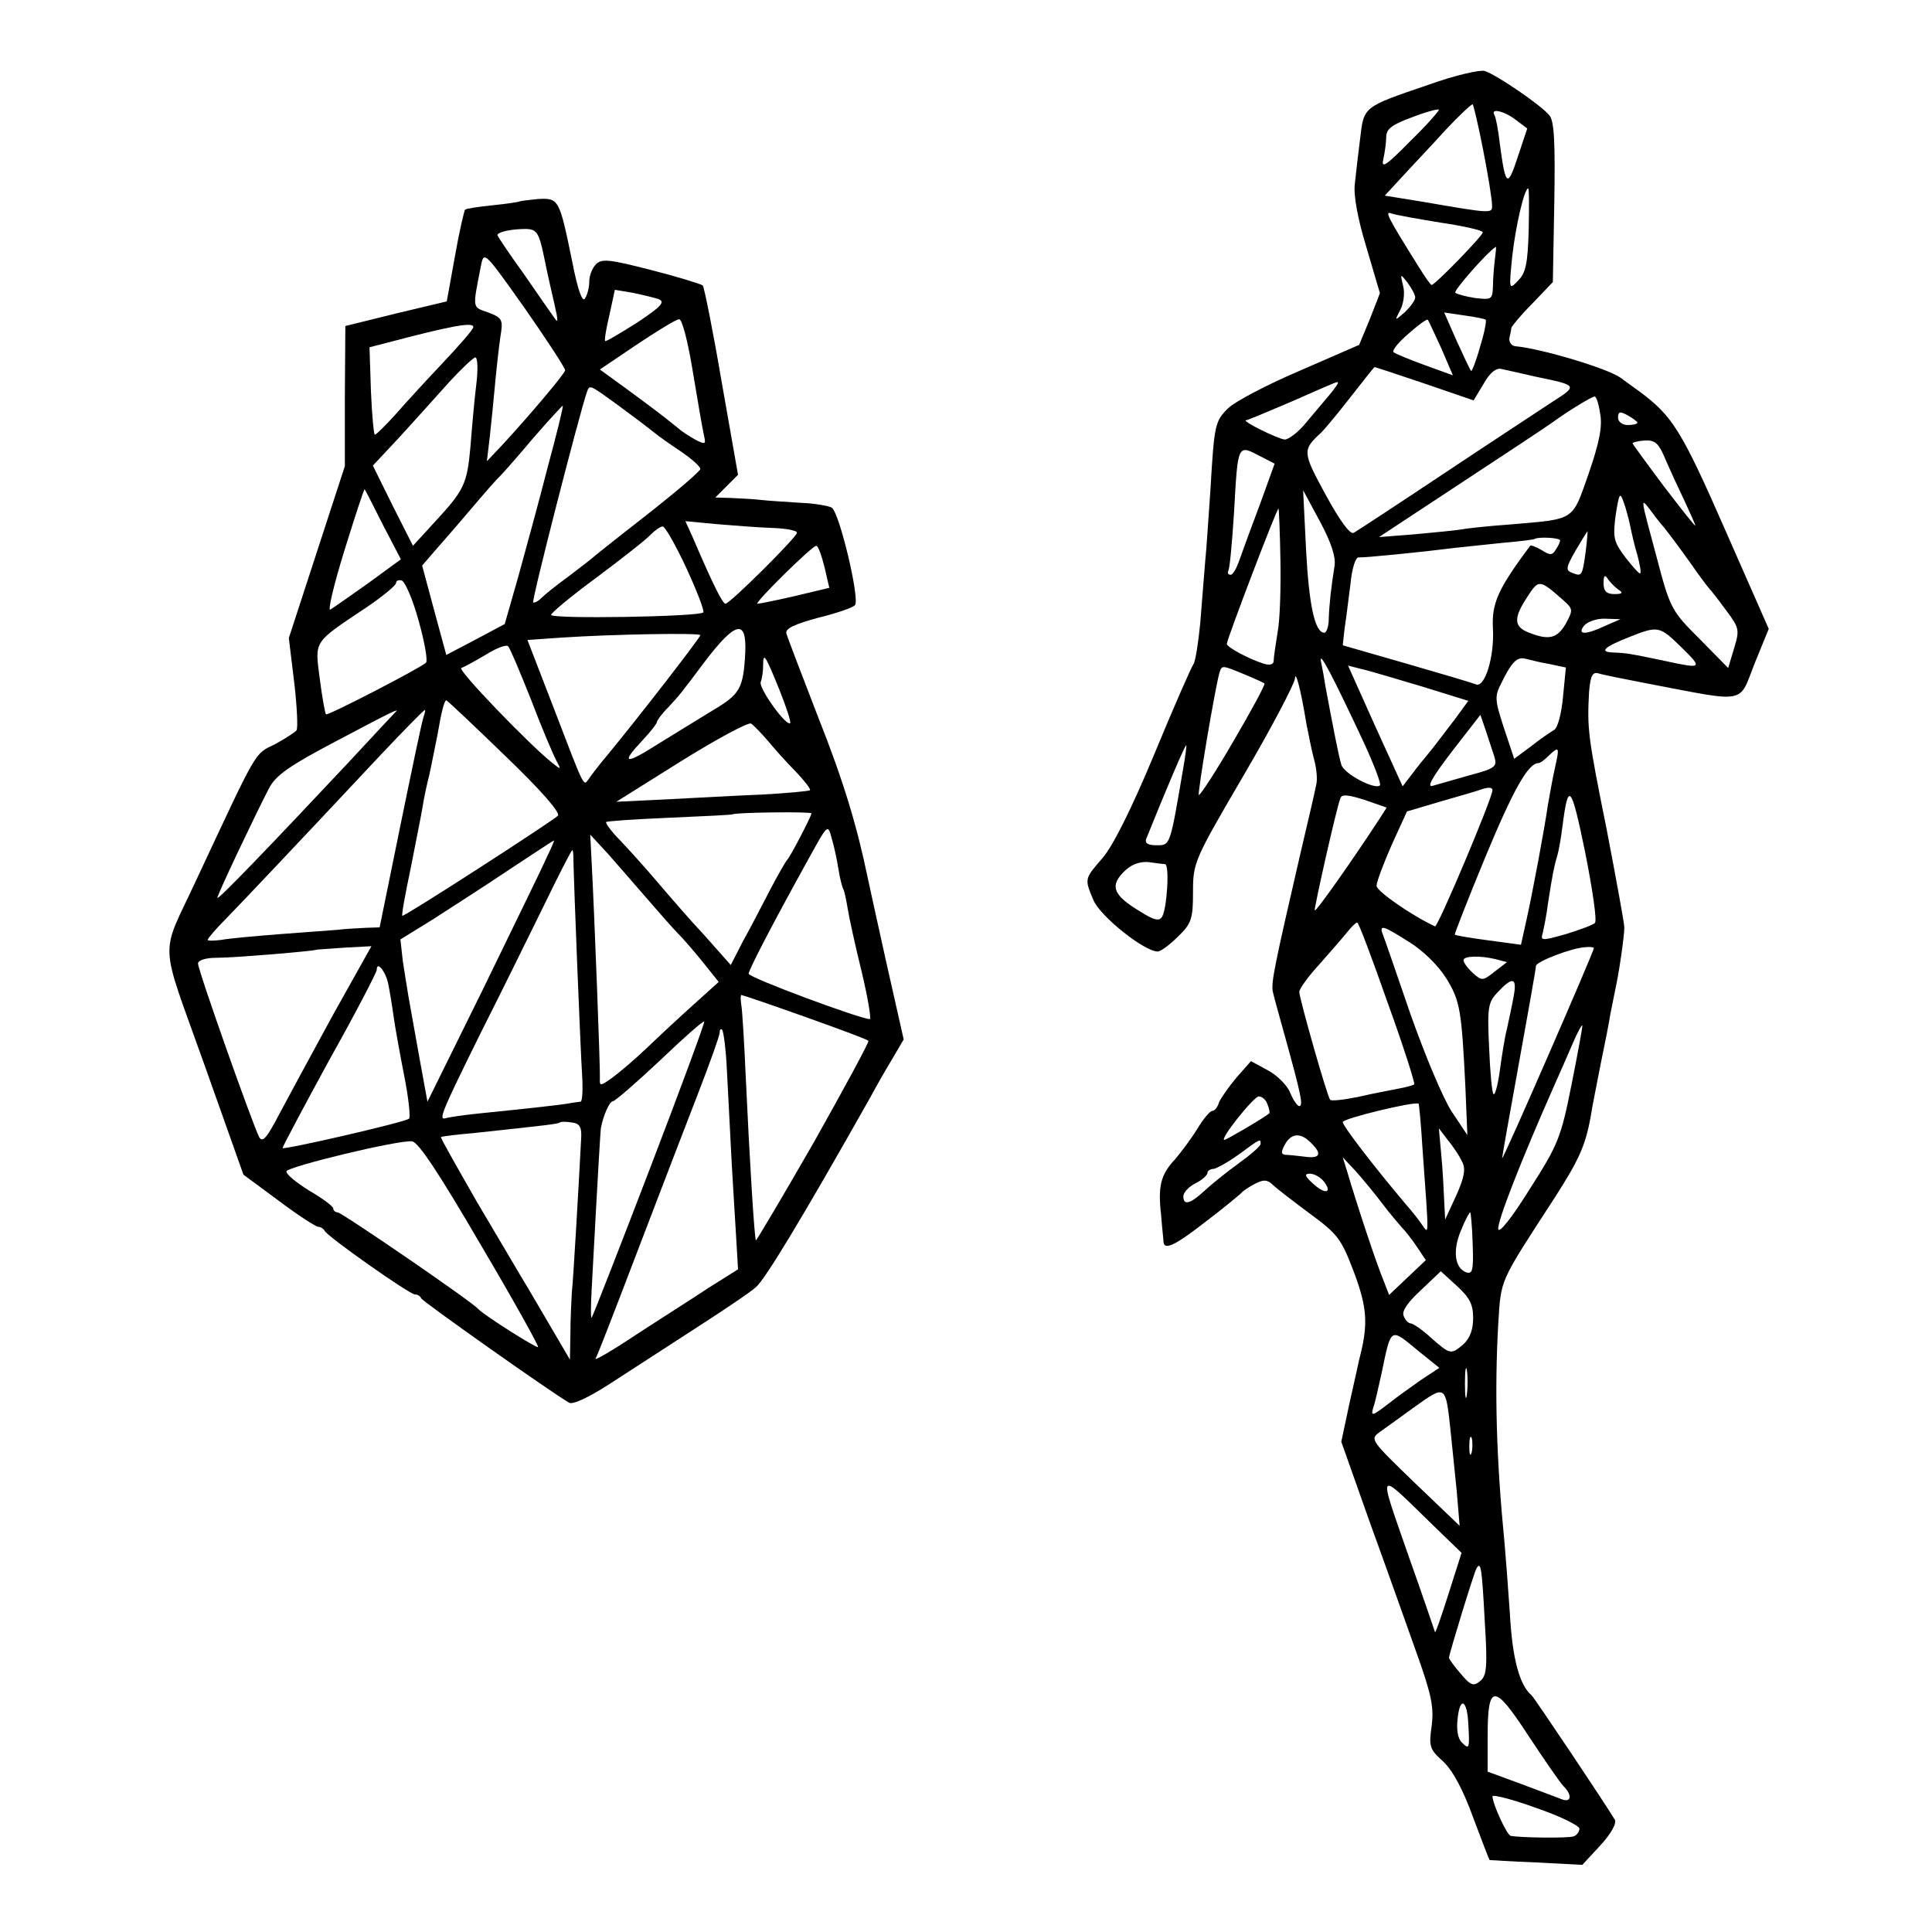 <?xml version="1.0" standalone="no"?>
<!DOCTYPE svg PUBLIC "-//W3C//DTD SVG 20010904//EN"
 "http://www.w3.org/TR/2001/REC-SVG-20010904/DTD/svg10.dtd">
<svg version="1.0" xmlns="http://www.w3.org/2000/svg"
 width="400pt" height="400pt" viewBox="0 0 400 400"
 preserveAspectRatio="xMidYMid meet">
<g transform="translate(0,400) scale(0.1,-0.1)"
fill="#000000" stroke="none">
<path d="M2959 3825 c-138 -47 -135 -45 -143 -112 -4 -32 -9 -74 -11 -94 -3
-23 6 -72 24 -131 l28 -95 -21 -54 -22 -53 -124 -54 c-68 -29 -134 -64 -147
-77 -28 -27 -29 -35 -37 -170 -4 -55 -8 -122 -11 -150 -2 -27 -7 -84 -10 -125
-4 -41 -10 -79 -14 -85 -4 -5 -41 -89 -81 -186 -46 -111 -86 -191 -107 -215
-38 -44 -38 -43 -19 -88 14 -33 105 -106 133 -106 6 0 25 14 42 31 28 27 31
37 31 92 0 61 2 66 105 242 58 99 105 189 106 200 1 19 12 -21 24 -95 4 -19
10 -51 15 -70 6 -20 8 -45 5 -55 -2 -11 -16 -72 -31 -135 -56 -242 -62 -273
-59 -292 2 -10 14 -53 26 -96 32 -116 38 -142 29 -142 -4 0 -13 13 -19 28 -6
15 -27 36 -46 46 l-35 19 -30 -34 c-16 -19 -32 -42 -36 -51 -3 -10 -9 -18 -14
-18 -5 0 -19 -17 -31 -37 -13 -21 -34 -49 -46 -63 -30 -32 -36 -56 -29 -116 2
-27 5 -52 5 -56 2 -17 25 -6 89 44 37 28 69 55 72 58 3 4 15 12 28 19 18 9 25
9 36 -1 7 -7 42 -34 77 -60 60 -44 66 -53 93 -124 27 -73 29 -107 10 -179 -1
-5 -10 -46 -20 -90 l-17 -80 62 -175 c35 -96 78 -218 97 -271 28 -79 33 -105
28 -143 -6 -42 -4 -48 24 -73 20 -19 41 -58 62 -116 18 -48 33 -87 34 -88 0 0
44 -3 97 -5 l95 -5 38 41 c22 24 34 46 29 53 -19 32 -167 253 -172 257 -25 21
-40 76 -45 170 -4 58 -9 123 -11 145 -17 174 -21 313 -13 455 6 93 1 82 116
259 52 81 65 110 76 173 2 15 12 63 20 105 9 43 18 89 20 103 3 14 7 36 10 50
8 35 19 112 19 130 0 8 -17 101 -37 205 -39 193 -40 207 -36 283 3 33 7 41 19
38 9 -3 54 -12 101 -21 210 -40 189 -44 223 42 l29 71 -92 209 c-89 203 -108
232 -175 282 -5 4 -24 17 -40 29 -26 19 -163 60 -216 65 -9 0 -15 8 -14 17 2
8 4 18 4 21 1 4 20 27 44 51 l42 44 3 165 c2 123 0 168 -10 180 -18 22 -111
85 -134 92 -10 3 -62 -9 -115 -28z m112 -137 c10 -51 18 -101 18 -111 1 -20 4
-20 -148 6 l-74 12 37 40 c20 22 61 65 89 96 29 31 54 54 56 53 2 -2 12 -45
22 -96z m-151 20 c-50 -51 -61 -58 -56 -38 3 14 6 35 6 46 0 17 12 26 53 41
28 11 54 18 56 16 2 -1 -24 -31 -59 -65z m218 44 l24 -18 -20 -60 c-21 -64
-25 -60 -37 30 -3 27 -8 53 -11 58 -9 15 21 8 44 -10z m27 -228 c-2 -70 -6
-89 -22 -105 -19 -20 -19 -19 -12 51 7 62 25 140 33 140 2 0 2 -39 1 -86z
m-182 15 c48 -7 87 -16 87 -20 0 -7 -99 -109 -106 -109 -2 0 -14 17 -27 38
-65 104 -71 116 -56 110 8 -3 53 -11 102 -19z m112 -76 c-2 -16 -4 -41 -4 -56
-1 -27 -3 -28 -37 -24 -19 3 -38 8 -41 11 -4 4 66 84 84 95 1 0 0 -11 -2 -26z
m-165 -79 c0 -6 -10 -19 -21 -30 -22 -19 -22 -19 -10 4 7 13 10 36 6 50 -6 26
-6 26 9 7 8 -11 16 -25 16 -31z m146 -46 c2 -3 -3 -28 -12 -57 -8 -29 -17 -51
-18 -49 -2 1 -15 29 -30 62 l-26 59 41 -6 c22 -3 43 -7 45 -9z m-92 -59 l24
-56 -58 21 c-33 12 -62 24 -65 27 -3 4 11 21 31 38 20 18 38 31 40 29 2 -2 14
-29 28 -59z m-35 -73 l102 -35 21 35 c13 23 26 33 37 30 9 -2 41 -9 71 -16 87
-18 87 -18 34 -52 -27 -18 -128 -84 -224 -148 -96 -64 -180 -119 -187 -123 -7
-5 -28 23 -58 78 -49 90 -49 93 -9 130 6 6 28 32 50 60 44 56 58 74 60 75 1 0
47 -15 103 -34z m-179 1 c0 -2 -8 -13 -17 -24 -10 -12 -31 -37 -48 -57 -16
-20 -37 -36 -45 -36 -14 1 -91 39 -80 40 3 0 46 18 95 39 100 44 95 42 95 38z
m543 -64 c5 -26 -2 -60 -24 -124 -35 -99 -26 -93 -164 -105 -44 -3 -88 -8 -99
-10 -10 -2 -53 -6 -95 -10 l-76 -6 170 112 c93 61 179 118 190 126 30 22 79
52 86 53 4 1 9 -15 12 -36z m77 -18 c0 -3 -9 -5 -20 -5 -11 0 -20 7 -20 15 0
13 4 14 20 5 11 -6 20 -13 20 -15z m59 -78 c10 -23 28 -62 40 -87 11 -24 21
-46 21 -48 0 -3 -29 34 -65 81 -36 48 -65 88 -65 89 0 2 11 5 25 6 22 1 29 -5
44 -41z m-839 8 l29 -15 -30 -83 c-17 -45 -36 -97 -42 -114 -6 -18 -14 -33
-19 -33 -5 0 -7 3 -5 8 3 4 8 59 12 122 8 143 7 140 55 115z m153 -227 c-7
-43 -11 -80 -12 -110 0 -16 -5 -28 -9 -28 -20 0 -32 58 -38 173 l-6 122 35
-65 c23 -43 33 -73 30 -92z m612 84 c3 -15 9 -42 15 -61 5 -19 8 -36 6 -38 -2
-2 -15 13 -30 32 -25 33 -27 41 -21 88 7 45 9 49 16 29 5 -13 11 -36 14 -50z
m71 -5 c8 -10 32 -42 52 -70 20 -29 39 -54 42 -57 3 -3 18 -22 34 -44 27 -36
28 -40 16 -79 l-12 -40 -59 60 c-58 58 -61 62 -89 169 -34 126 -34 125 -14 99
8 -11 21 -28 30 -38z m-795 -67 c1 -58 -1 -125 -6 -150 -4 -25 -8 -51 -8 -58
0 -8 -8 -10 -21 -6 -31 10 -76 34 -76 41 0 9 104 282 107 280 1 -2 3 -50 4
-107z m632 18 c-7 -51 -8 -52 -28 -44 -14 5 -13 11 7 46 13 22 24 40 25 40 0
0 -1 -19 -4 -42z m-53 23 c0 -3 -4 -12 -9 -19 -7 -12 -12 -12 -29 -1 -12 7
-23 11 -24 9 -67 -90 -80 -119 -77 -172 3 -59 -17 -122 -35 -115 -7 3 -71 22
-144 43 l-132 38 4 36 c3 19 8 60 12 91 3 33 11 56 17 55 11 -1 131 11 202 20
17 2 59 6 95 10 36 3 66 7 67 8 6 5 53 3 53 -3z m121 -102 c10 -6 8 -9 -8 -9
-17 0 -23 6 -23 23 0 16 3 18 9 8 5 -7 15 -17 22 -22z m-114 -22 c20 -18 20
-20 5 -48 -18 -31 -35 -35 -76 -19 -32 12 -33 30 -4 74 24 37 25 37 75 -7z
m88 -52 c-42 -20 -61 -20 -45 0 7 8 27 15 44 14 l31 -1 -30 -13z m156 -45 c45
-44 43 -45 -31 -29 -76 16 -83 17 -109 18 -31 1 -21 11 32 32 60 24 63 23 108
-21z m-657 -198 c21 -46 36 -85 33 -88 -10 -10 -75 24 -80 43 -5 16 -17 77
-33 163 -2 14 -6 36 -9 50 -5 26 23 -27 89 -168z m385 163 l33 -7 -6 -61 c-3
-34 -11 -64 -18 -68 -7 -4 -29 -19 -48 -34 l-35 -26 -21 63 c-19 58 -20 66 -6
93 22 45 33 56 51 51 9 -2 31 -8 50 -11z m-633 -21 c22 -9 41 -18 42 -19 2 -2
-27 -56 -64 -119 -37 -64 -70 -114 -72 -112 -3 4 34 224 43 254 5 15 5 15 51
-4z m367 -25 l97 -30 -27 -37 c-33 -43 -44 -58 -58 -75 -6 -7 -20 -24 -31 -39
l-20 -26 -57 125 -56 125 27 -7 c15 -3 71 -20 125 -36z m151 -146 c6 -20 2
-24 -51 -38 -32 -9 -67 -19 -77 -22 -13 -4 0 19 40 71 l59 76 11 -32 c6 -18
14 -43 18 -55z m-645 -28 c-27 -158 -26 -155 -55 -155 -17 0 -24 4 -21 13 41
102 81 196 83 194 1 -1 -2 -24 -7 -52z m771 8 c-5 -21 -11 -56 -15 -78 -7 -49
-32 -184 -46 -246 l-10 -45 -67 9 c-37 5 -68 10 -70 12 -1 1 27 73 63 160 58
140 89 195 110 195 4 0 13 7 21 15 22 21 23 19 14 -22z m-130 -49 c0 -16 -113
-284 -119 -282 -49 23 -121 73 -121 84 0 8 14 45 31 84 l32 70 71 21 c39 11
76 22 81 24 17 6 25 5 25 -1z m212 -275 c-4 -4 -31 -14 -60 -23 -50 -14 -53
-14 -48 2 2 9 8 37 11 62 9 59 13 78 19 98 3 9 8 37 11 62 12 93 18 86 47 -55
15 -76 25 -142 20 -146z m-449 211 c-49 -75 -128 -188 -131 -185 -2 2 43 204
53 232 3 9 15 8 50 -3 l46 -16 -18 -28z m-441 -89 c10 -1 4 -93 -6 -109 -6
-10 -17 -7 -44 10 -59 35 -66 55 -31 87 13 12 31 18 48 16 14 -2 29 -4 33 -4z
m461 -287 c33 -91 57 -167 55 -169 -2 -2 -17 -6 -33 -9 -15 -3 -53 -10 -83
-17 -29 -6 -56 -9 -58 -6 -6 6 -63 207 -64 223 0 7 19 33 43 59 23 26 49 56
57 66 8 10 17 19 20 19 3 0 31 -75 63 -166z m44 126 c28 -17 60 -48 77 -75 29
-47 32 -65 40 -227 l4 -98 -32 48 c-18 27 -56 118 -86 203 -29 85 -55 160 -58
167 -6 18 3 15 55 -18z m383 -13 c0 -7 -189 -441 -190 -435 0 4 16 93 35 198
19 105 35 195 35 200 0 9 75 38 103 39 9 1 17 0 17 -2z m-203 -23 l23 -6 -26
-20 c-24 -19 -26 -19 -44 -3 -11 10 -20 22 -20 27 0 9 35 10 67 2z m37 -76
c-3 -18 -10 -49 -14 -68 -5 -19 -11 -59 -15 -88 -4 -29 -10 -51 -13 -47 -3 3
-7 46 -9 97 -4 83 -2 93 18 114 31 33 40 30 33 -8z m120 -182 c-22 -111 -28
-126 -87 -218 -36 -58 -63 -92 -65 -83 -3 14 47 142 117 300 10 22 26 59 36
82 10 24 20 42 21 40 1 -1 -9 -56 -22 -121z m-630 -42 c4 -9 5 -18 4 -19 -12
-10 -89 -55 -93 -55 -11 0 60 89 71 90 7 0 15 -7 18 -16z m321 -90 c14 -195
14 -180 -2 -158 -7 10 -21 28 -31 39 -70 83 -132 164 -132 172 0 7 147 43 157
38 1 -1 5 -41 8 -91z m82 -29 c8 -15 5 -32 -12 -70 l-23 -50 -2 40 c-1 22 -3
64 -6 94 l-5 55 19 -25 c11 -13 24 -33 29 -44z m-313 39 c24 -23 19 -33 -11
-29 -16 2 -34 4 -41 4 -10 1 -10 6 -2 21 13 24 33 26 54 4z m-104 -2 c0 -5
-21 -23 -46 -41 -25 -18 -57 -44 -71 -57 -29 -27 -43 -30 -43 -11 0 8 11 20
25 27 14 7 25 17 25 22 0 4 6 8 13 8 6 1 30 14 52 30 45 33 45 33 45 22z m252
-124 c15 -20 34 -42 41 -50 7 -7 21 -25 31 -40 l18 -27 -38 -36 -38 -36 -12
31 c-12 28 -52 147 -75 225 l-9 29 28 -30 c15 -17 39 -46 54 -66z m-122 47
c20 -25 4 -29 -21 -6 -18 16 -19 21 -7 21 9 0 21 -7 28 -15z m309 -130 c2 -55
0 -64 -14 -59 -23 9 -28 45 -10 87 8 20 17 37 19 37 1 0 4 -29 5 -65z m1 -154
c0 -24 -7 -42 -20 -54 -26 -22 -27 -22 -67 13 -18 17 -38 30 -42 30 -5 0 -12
7 -15 16 -4 10 9 28 36 53 l41 39 34 -31 c26 -24 33 -38 33 -66z m-111 -70
l41 -33 -38 -25 c-20 -14 -52 -37 -71 -52 -30 -23 -33 -23 -28 -6 4 11 11 43
17 70 21 100 17 97 79 46z m98 -88 c-2 -16 -4 -5 -4 22 0 28 2 40 4 28 2 -13
2 -35 0 -50z m-34 -73 c3 -30 9 -87 13 -127 l6 -72 -93 89 c-89 86 -93 90 -74
104 11 8 45 32 75 54 63 45 63 45 73 -48z m44 -47 c-3 -10 -5 -4 -5 12 0 17 2
24 5 18 2 -7 2 -21 0 -30z m-83 -148 l62 -60 -27 -85 c-15 -47 -27 -82 -28
-79 -1 3 -26 77 -57 164 -61 176 -65 172 50 60z m110 -201 c6 -95 4 -113 -9
-124 -14 -12 -20 -10 -41 15 -13 15 -24 30 -24 33 0 7 52 177 57 185 9 15 11
2 17 -109z m163 -342 c19 -19 16 -35 -4 -27 -10 4 -48 18 -85 32 l-68 25 0 72
c0 111 13 112 84 3 33 -50 66 -98 73 -105z m-197 128 c3 -50 2 -53 -13 -38 -9
8 -12 28 -9 51 5 46 20 37 22 -13z m230 -216 c0 -7 -6 -14 -12 -16 -11 -4
-107 -3 -130 1 -8 1 -38 67 -38 82 0 4 41 -6 90 -24 50 -17 90 -37 90 -43z"/>
<path d="M1076 3583 c-1 -1 -26 -5 -56 -8 -30 -3 -55 -7 -57 -9 -2 -2 -12 -45
-21 -96 l-17 -94 -105 -25 -105 -26 -1 -145 0 -145 -58 -178 -58 -178 11 -91
c6 -50 8 -95 5 -100 -3 -4 -23 -17 -45 -29 -43 -21 -34 -6 -164 -284 -74 -159
-76 -115 17 -376 l82 -231 73 -54 c40 -30 77 -54 82 -54 5 0 11 -4 13 -8 4
-11 176 -132 187 -132 5 0 11 -3 13 -8 2 -6 268 -194 306 -216 7 -5 39 10 80
36 37 24 116 75 176 114 59 38 119 78 131 89 19 16 97 145 238 395 10 19 30
54 44 77 l24 41 -37 164 c-20 90 -37 168 -38 173 -22 106 -50 199 -102 330
-34 88 -64 166 -66 174 -2 10 18 19 66 32 37 9 72 21 76 26 11 11 -32 192 -48
202 -7 4 -37 9 -65 10 -29 2 -65 4 -82 6 -16 2 -44 3 -62 4 l-32 1 23 23 24
24 -34 193 c-18 106 -36 195 -39 199 -4 3 -52 18 -107 32 -86 22 -102 24 -114
12 -8 -8 -14 -24 -14 -36 0 -12 -4 -28 -9 -35 -5 -9 -15 18 -26 75 -27 132
-28 133 -71 131 -19 -2 -37 -4 -38 -5z m50 -113 c6 -30 16 -75 22 -100 8 -35
8 -41 -1 -27 -7 10 -36 51 -64 92 -29 40 -53 76 -53 78 0 7 29 13 60 13 21 -1
26 -8 36 -56z m44 -237 c-2 -8 -70 -89 -128 -152 l-34 -36 6 50 c3 28 8 77 11
110 3 33 8 77 11 98 6 35 4 39 -25 50 -34 12 -33 6 -15 98 6 30 8 27 91 -90
46 -66 84 -124 83 -128z m193 148 c15 -6 7 -15 -44 -49 -35 -22 -65 -40 -66
-38 -2 2 2 26 9 55 l11 51 36 -6 c20 -4 44 -10 54 -13z m71 -148 c10 -60 20
-119 23 -132 5 -22 4 -22 -18 -11 -12 7 -28 17 -33 22 -37 30 -60 47 -109 83
l-55 40 77 52 c42 28 81 52 87 52 6 1 18 -45 28 -106z m-454 90 c0 -5 -29 -38
-63 -74 -34 -36 -79 -85 -99 -108 -20 -22 -39 -41 -42 -41 -2 0 -6 41 -8 90
l-3 91 35 9 c132 35 180 44 180 33z m6 -120 c-4 -32 -9 -89 -12 -128 -7 -78
-13 -90 -76 -158 l-43 -47 -42 83 -41 83 57 61 c31 34 76 84 101 112 25 27 49
50 54 51 5 0 6 -25 2 -57z m295 -43 c30 -22 63 -47 74 -56 11 -9 37 -27 58
-41 20 -14 37 -29 37 -34 0 -4 -44 -42 -97 -84 -54 -42 -107 -84 -118 -93 -11
-10 -38 -30 -60 -47 -22 -16 -46 -35 -54 -43 -7 -7 -15 -11 -17 -9 -4 3 95
388 111 435 6 16 4 17 66 -28z m-147 -127 c-18 -71 -46 -172 -61 -227 l-28
-98 -60 -32 -61 -32 -25 92 -25 93 25 29 c14 16 49 56 76 88 28 33 55 64 61
69 6 6 36 40 68 78 32 37 60 67 61 67 2 0 -12 -57 -31 -127z m-341 -120 l37
-71 -67 -49 c-37 -26 -72 -51 -79 -55 -6 -4 7 51 29 122 22 71 41 129 42 127
1 -1 18 -34 38 -74z m805 -6 c28 -1 52 -5 52 -10 0 -9 -139 -147 -148 -147 -6
0 -26 40 -68 138 l-15 33 63 -6 c35 -3 87 -7 116 -8z m-177 -83 c22 -48 38
-89 35 -92 -9 -9 -316 -14 -315 -5 0 4 43 40 95 78 52 39 102 78 111 88 9 9
20 17 25 17 5 0 27 -39 49 -86z m286 2 l10 -43 -71 -17 c-39 -9 -74 -16 -78
-16 -8 0 113 120 122 120 4 0 11 -20 17 -44z m-840 -112 c12 -43 19 -82 15
-86 -13 -12 -203 -110 -207 -107 -2 2 -8 35 -13 74 -10 79 -15 73 96 147 34
23 62 46 62 51 0 5 6 7 12 5 7 -3 23 -40 35 -84z m676 -65 c-4 -75 -11 -86
-66 -119 -28 -17 -80 -49 -114 -70 -69 -44 -79 -42 -33 7 17 18 30 35 30 38 0
3 10 17 23 30 24 26 26 28 76 95 64 84 87 89 84 19z m-93 36 c0 -5 -127 -169
-193 -249 -18 -21 -35 -44 -39 -50 -10 -14 -8 -18 -70 144 l-56 145 72 5 c105
7 286 10 286 5z m-350 -135 c22 -58 46 -114 52 -125 10 -19 10 -19 -8 -5 -49
39 -198 194 -189 197 6 2 28 14 50 27 22 14 43 22 47 18 4 -4 25 -54 48 -112z
m514 21 c14 -35 24 -66 22 -68 -8 -8 -66 73 -61 85 3 8 5 23 5 34 0 29 4 23
34 -51z m-568 -136 c74 -71 115 -118 109 -124 -17 -15 -319 -210 -322 -207 -2
1 6 45 17 97 10 52 22 110 25 129 3 19 8 42 10 50 4 14 10 45 21 100 8 47 14
70 18 70 2 0 57 -52 122 -115z m-227 91 c-3 -3 -46 -49 -96 -103 -168 -179
-273 -288 -273 -282 0 7 78 171 107 227 14 27 43 47 138 97 115 61 134 70 124
61z m58 -10 c-3 -7 -24 -108 -48 -225 l-43 -211 -30 -1 c-17 -1 -42 -2 -56 -4
-14 -1 -68 -5 -120 -9 -52 -4 -107 -9 -122 -12 -16 -2 -28 -2 -28 0 0 3 17 23
38 44 35 36 127 133 322 341 47 50 87 90 89 91 2 0 1 -6 -2 -14z m713 -50 c14
-17 40 -46 58 -64 18 -19 31 -36 29 -38 -2 -2 -46 -6 -98 -9 -52 -2 -141 -7
-199 -10 l-104 -5 134 84 c74 46 139 81 145 78 5 -3 21 -20 35 -36z m90 -150
c0 -6 -44 -90 -50 -96 -3 -3 -20 -32 -37 -65 -17 -33 -42 -81 -56 -106 l-24
-47 -55 62 c-31 33 -74 83 -97 110 -23 27 -57 65 -76 85 -19 19 -32 37 -30 39
1 2 61 6 132 9 70 3 129 6 130 7 4 4 163 6 163 2z m56 -116 c3 -19 8 -38 10
-41 2 -3 6 -21 9 -40 3 -19 16 -78 29 -131 13 -54 20 -98 17 -98 -19 0 -251
86 -251 94 0 8 52 108 128 245 36 65 36 65 44 35 5 -16 11 -45 14 -64z m-396
-61 c25 -29 54 -62 65 -73 11 -11 34 -38 51 -59 l32 -40 -51 -46 c-28 -25 -71
-65 -96 -89 -25 -24 -58 -52 -73 -63 -25 -18 -27 -18 -26 -2 1 18 -11 332 -17
447 l-3 58 37 -40 c20 -23 56 -64 81 -93z m-209 84 c-9 -21 -69 -143 -131
-271 l-115 -233 -17 93 c-9 51 -19 107 -22 123 -3 17 -8 50 -12 75 l-5 45 68
42 c37 24 109 70 158 103 50 33 91 60 92 60 1 0 -6 -17 -16 -37z m56 5 c1 -60
15 -405 18 -450 2 -32 1 -58 -3 -59 -4 0 -14 -2 -22 -3 -14 -3 -77 -10 -195
-22 -27 -3 -55 -7 -62 -9 -16 -5 -10 10 74 180 39 77 96 193 128 258 31 64 58
117 60 117 1 0 2 -6 2 -12z m-498 -330 c-43 -79 -93 -171 -111 -205 -25 -48
-34 -59 -41 -48 -13 24 -127 346 -127 360 0 7 16 12 38 12 37 0 205 14 209 17
1 0 26 2 56 4 l56 3 -80 -143z m115 64 c3 -15 8 -45 11 -67 3 -22 13 -77 22
-123 9 -45 13 -85 10 -88 -6 -7 -259 -65 -262 -61 -1 1 42 82 96 181 55 98 99
183 99 188 0 20 19 -4 24 -30z m862 -67 c70 -25 130 -47 132 -50 2 -2 -49 -96
-113 -210 -65 -113 -119 -204 -120 -203 -3 4 -13 164 -21 338 -3 69 -7 135 -9
148 -2 12 -2 22 0 22 2 0 61 -20 131 -45z m-321 -316 c-64 -167 -118 -305
-120 -307 -2 -3 -2 24 0 59 14 261 18 324 19 333 5 27 18 56 25 56 4 0 48 38
97 84 49 47 90 83 92 81 2 -1 -49 -139 -113 -306z m160 205 c2 -43 7 -131 10
-194 4 -63 8 -138 10 -166 l3 -52 -62 -39 c-33 -22 -101 -65 -150 -97 -48 -32
-86 -54 -83 -49 3 4 42 105 87 223 45 118 102 266 126 328 24 62 44 118 44
124 0 6 2 9 5 6 3 -3 8 -41 10 -84z m-302 -145 c-5 -96 -16 -288 -19 -314 -1
-16 -3 -55 -3 -85 l-1 -55 -41 70 c-23 39 -49 84 -59 100 -10 17 -52 88 -94
159 -41 72 -75 131 -73 132 1 1 31 5 67 8 158 17 175 19 179 22 2 2 13 2 25 0
17 -2 21 -10 19 -37z m-209 -214 c68 -115 122 -212 120 -214 -3 -3 -112 66
-124 79 -14 16 -283 200 -291 200 -5 0 -9 4 -9 8 0 4 -22 21 -50 37 -27 17
-48 34 -47 40 4 10 231 65 260 62 13 -1 57 -68 141 -212z"/>
</g>
</svg>
